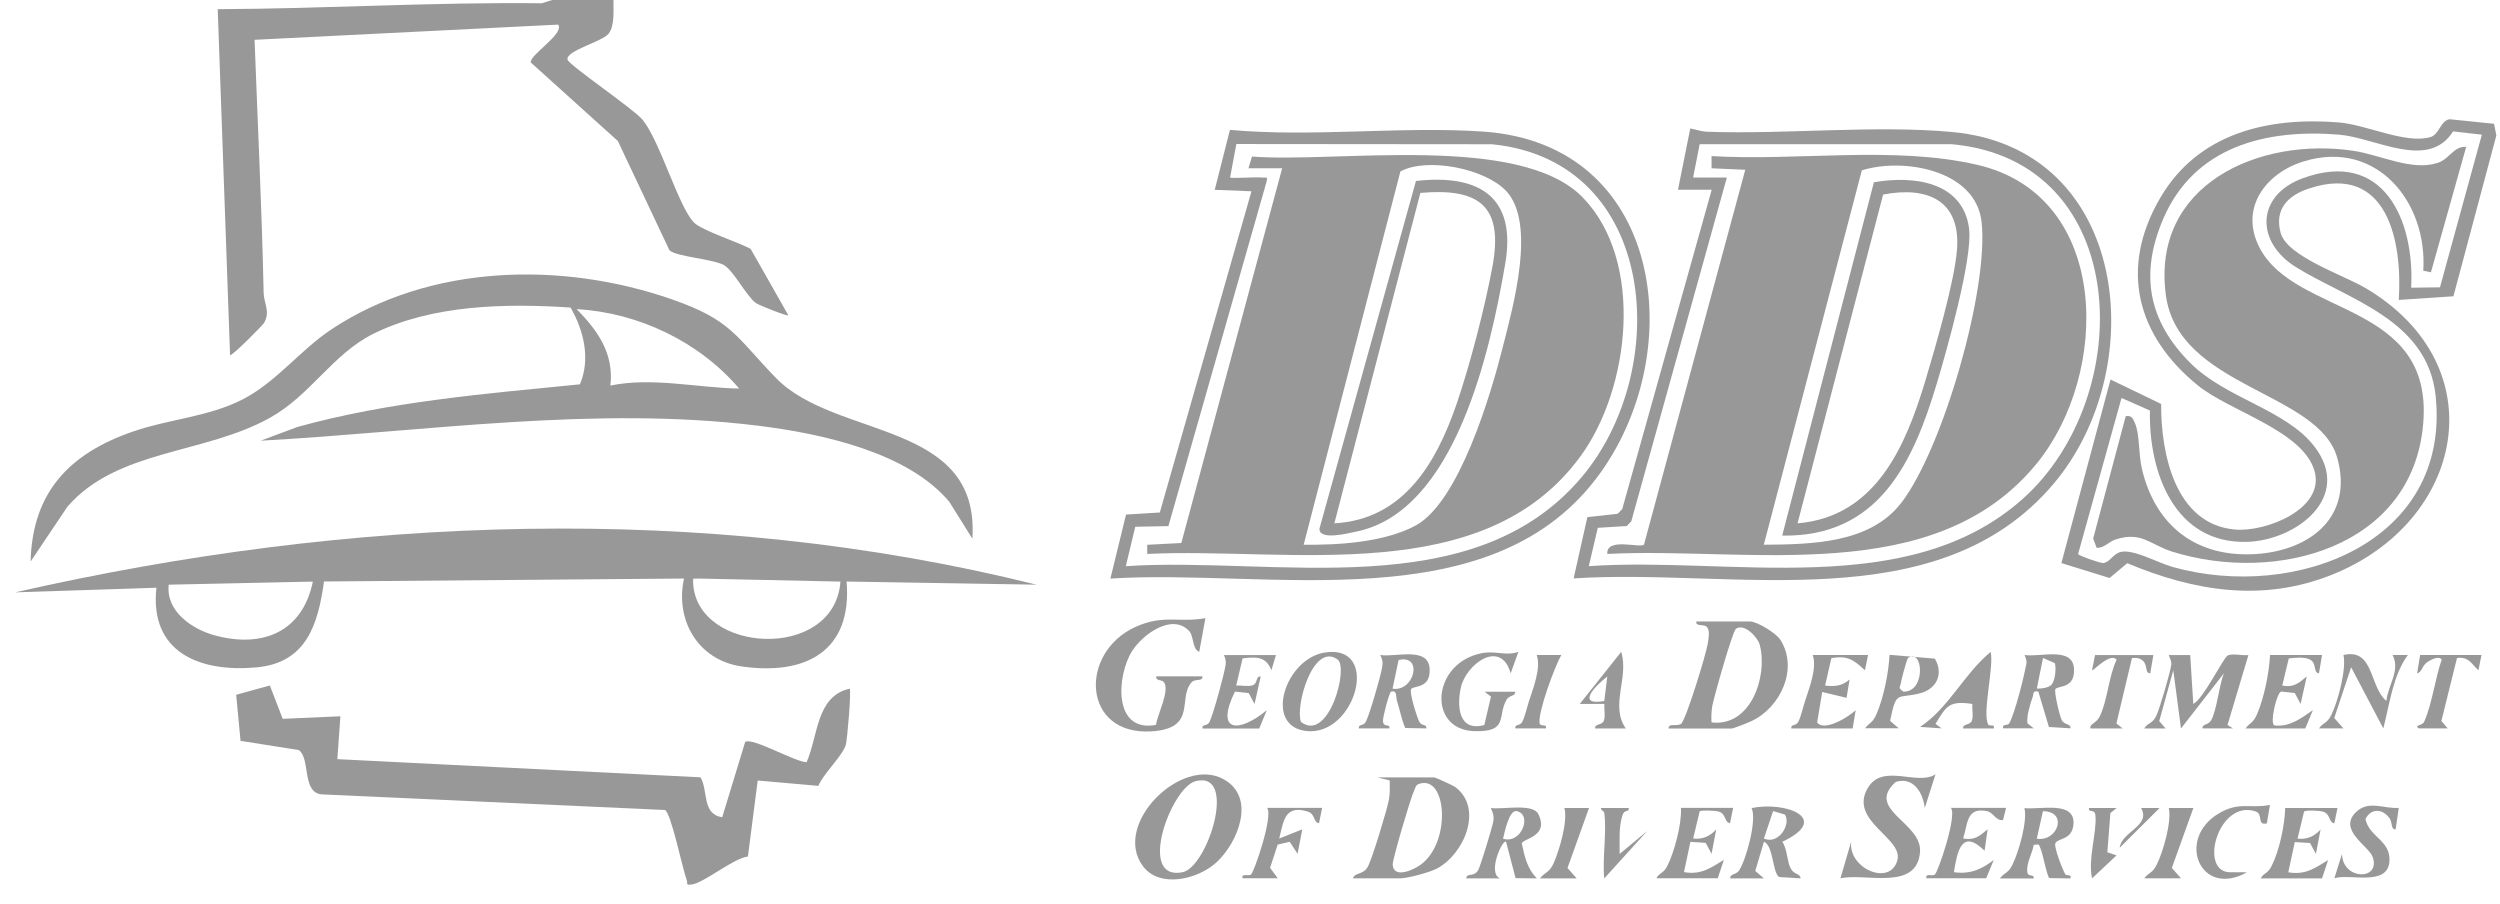 <svg xmlns="http://www.w3.org/2000/svg" width="94" height="34" viewBox="0 0 94 34" fill="none"><g clip-path="url(#clip0_178_117)"><path d="M23.066 0.001C23.061 0.369 23.119 0.956 22.888 1.261C22.657 1.567 21.264 1.904 21.339 2.243C21.382 2.44 23.821 4.095 24.156 4.497C24.813 5.286 25.515 7.791 26.097 8.371C26.391 8.664 27.779 9.116 28.224 9.357L29.641 11.854C29.595 11.9 28.527 11.472 28.426 11.397C28.063 11.137 27.577 10.161 27.211 9.963C26.79 9.735 25.428 9.653 25.171 9.41L23.232 5.303L19.958 2.349C19.898 2.072 21.23 1.276 20.99 0.925L9.572 1.497C9.69 4.673 9.844 7.824 9.913 10.998C9.923 11.433 10.178 11.712 9.923 12.15C9.88 12.225 8.71 13.413 8.65 13.351L8.186 0.345C12.254 0.328 16.303 0.075 20.369 0.123L20.759 0.001L23.066 0.001Z" fill="#989898"></path><path d="M36.559 20.251L35.695 18.87C34.131 16.994 30.857 16.299 28.528 16.01C22.369 15.242 15.965 16.234 9.801 16.57L11.185 16.053C14.644 15.096 18.238 14.805 21.804 14.451C22.21 13.505 21.951 12.42 21.453 11.564C19.027 11.403 16.242 11.453 14.026 12.557C12.501 13.32 11.68 14.857 10.15 15.709C7.684 17.085 4.412 16.89 2.538 19.048L1.15 21.115C1.217 18.495 2.622 17.044 5.011 16.222C6.356 15.757 7.838 15.675 9.116 15.021C10.393 14.367 11.288 13.159 12.467 12.38C16.167 9.928 21.116 9.82 25.232 11.244C27.522 12.035 27.657 12.649 29.178 14.213C31.422 16.522 36.855 15.791 36.561 20.251H36.559ZM27.794 14.612C26.288 12.844 24.003 11.756 21.681 11.622C22.477 12.432 23.088 13.291 22.951 14.497C24.515 14.172 26.197 14.581 27.794 14.61V14.612Z" fill="#989898"></path><path d="M38.982 21.984L31.832 21.866C32.049 24.493 30.288 25.405 27.884 25.058C26.239 24.82 25.375 23.307 25.719 21.753L12.184 21.864C11.955 23.483 11.527 24.924 9.634 25.095C7.514 25.285 5.618 24.537 5.881 22.099L0.573 22.273C13.113 19.415 26.433 18.859 38.982 21.986V21.984ZM31.601 21.868L26.234 21.753C26.061 21.777 26.051 21.686 26.063 21.926C26.193 24.585 31.375 24.878 31.601 21.868ZM11.763 21.868L6.343 21.984C6.234 22.982 7.213 23.654 8.067 23.887C9.862 24.38 11.373 23.769 11.763 21.868Z" fill="#989898"></path><path d="M10.627 27.028L12.799 26.932L12.684 28.544L26.339 29.227C26.635 29.725 26.383 30.615 27.155 30.728L28.018 27.899C28.278 27.706 29.895 28.657 30.33 28.657C30.766 27.658 30.689 26.172 31.947 25.895C32.017 25.974 31.856 27.8 31.805 27.995C31.702 28.397 30.944 29.104 30.771 29.549L28.49 29.347L28.122 32.203C27.532 32.292 26.476 33.199 26.005 33.257C25.755 33.288 25.87 33.223 25.822 33.095C25.661 32.67 25.233 30.557 25.002 30.456L12.102 29.869C11.344 29.816 11.678 28.517 11.236 28.202L9.044 27.856L8.88 26.123L10.146 25.774L10.627 27.021V27.028Z" fill="#989898"></path><path d="M50.866 33.03C50.955 32.787 51.239 32.907 51.422 32.604C51.578 32.344 52.163 30.42 52.223 30.066C52.264 29.826 52.259 29.585 52.252 29.345L51.79 29.229H53.924C53.967 29.229 54.636 29.532 54.715 29.59C55.793 30.396 55.047 32.126 54.02 32.662C53.751 32.802 52.921 33.025 52.656 33.025H50.869L50.866 33.03ZM53.361 29.47C53.217 29.518 53.219 29.636 53.166 29.741C53.046 29.975 52.35 32.333 52.365 32.513C52.406 33.045 53.125 32.72 53.411 32.518C54.578 31.68 54.407 29.123 53.363 29.472L53.361 29.47Z" fill="#989898"></path><path d="M45.75 32.414C45.064 33.059 43.606 33.42 42.971 32.564C41.809 30.995 44.419 28.411 46.012 29.301C47.244 29.989 46.544 31.671 45.75 32.417V32.414ZM44.956 29.371C44.041 29.6 42.733 33.132 44.46 32.797C45.408 32.612 46.556 28.972 44.956 29.371Z" fill="#989898"></path><path d="M72.775 29.115L72.371 30.381C72.308 29.816 71.945 29.188 71.278 29.402C70.116 30.446 72.277 30.92 72.193 32.034C72.079 33.528 70.1 32.806 69.2 33.027L69.604 31.646C69.486 32.659 71.076 33.345 71.343 32.339C71.565 31.504 69.493 30.864 70.232 29.623C70.795 28.678 72.094 29.563 72.775 29.113V29.115Z" fill="#989898"></path><path d="M67.013 31.648C67.21 31.937 67.186 32.382 67.331 32.654C67.458 32.897 67.677 32.83 67.706 33.027L66.895 32.976C66.64 32.806 66.688 31.807 66.325 31.648L65.998 32.748L66.323 33.027H65.055C65.045 32.846 65.278 32.899 65.389 32.731C65.651 32.336 66.068 30.842 65.861 30.383C67.126 30.121 68.887 30.77 67.013 31.651V31.648ZM67.112 30.628L66.669 30.496L66.323 31.53C66.874 31.773 67.35 30.999 67.114 30.628H67.112Z" fill="#989898"></path><path d="M77.665 32.881C77.704 32.938 77.901 32.854 77.851 33.03L77.059 33.016C76.965 32.955 76.814 32.108 76.725 31.911C76.655 31.755 76.71 31.731 76.467 31.767C76.415 32.096 76.208 32.402 76.222 32.748C76.234 33.028 76.492 32.823 76.465 33.03H75.197C75.363 32.797 75.496 32.857 75.664 32.52C75.904 32.039 76.237 30.884 76.119 30.386C76.718 30.451 78.048 30.092 77.961 31.007C77.906 31.606 77.348 31.502 77.278 31.721C77.233 31.866 77.552 32.71 77.661 32.881H77.665ZM76.583 31.536C77.377 31.659 77.769 30.504 76.814 30.501L76.583 31.536Z" fill="#989898"></path><path d="M57.782 33.028L56.986 33.018L56.627 31.649C56.495 31.546 55.915 32.819 56.398 33.028H55.131C55.148 32.802 55.405 32.996 55.576 32.725C55.657 32.595 56.124 31.065 56.151 30.867C56.177 30.67 56.134 30.559 56.054 30.381C56.48 30.449 57.635 30.189 57.842 30.61C58.258 31.457 57.269 31.522 57.219 31.712C57.327 32.212 57.419 32.65 57.782 33.025V33.028ZM56.514 31.534C57.2 31.755 57.626 30.629 57.031 30.499C56.733 30.434 56.569 31.334 56.514 31.534Z" fill="#989898"></path><path d="M65.166 30.378L65.048 30.953C64.826 30.917 64.913 30.602 64.624 30.515C64.499 30.477 63.965 30.455 63.907 30.506L63.664 31.528C64.016 31.571 64.3 31.441 64.531 31.184L64.355 32.103L64.134 31.692L63.559 31.653L63.318 32.791C63.951 32.904 64.317 32.639 64.817 32.331L64.588 33.022H62.281C62.389 32.81 62.536 32.861 62.688 32.565C62.957 32.04 63.243 30.951 63.203 30.376H65.163L65.166 30.378Z" fill="#989898"></path><path d="M87.889 30.382L87.771 30.957C87.549 30.921 87.636 30.608 87.347 30.519C87.215 30.478 86.724 30.454 86.633 30.512L86.388 31.532C86.739 31.575 87.023 31.445 87.254 31.188L87.078 32.107L86.857 31.696L86.284 31.662L86.039 32.797C86.671 32.911 87.037 32.646 87.537 32.338L87.309 33.029H85.002C85.11 32.817 85.257 32.867 85.408 32.571C85.699 32.006 85.909 31.02 85.923 30.382H87.884H87.889Z" fill="#989898"></path><path d="M75.428 30.378L75.313 30.837C75.014 30.859 74.976 30.544 74.675 30.491C73.929 30.361 73.992 30.987 73.814 31.526C74.249 31.607 74.432 31.432 74.735 31.182L74.62 31.988C73.763 31.145 73.593 31.997 73.467 32.794C74.069 32.88 74.504 32.69 74.966 32.334L74.68 33.024H72.43C72.397 32.815 72.632 32.959 72.748 32.885C72.864 32.81 73.597 30.664 73.354 30.376H75.43L75.428 30.378Z" fill="#989898"></path><path d="M90.194 30.379L90.076 31.183C89.889 31.195 89.961 30.935 89.853 30.776C89.6 30.404 89.15 30.375 88.941 30.798C89.088 31.481 89.891 31.594 89.843 32.381C89.783 33.351 88.332 32.833 87.772 33.023L88.06 32.104C88.073 33.098 89.521 33.122 89.215 32.227C89.073 31.811 87.902 31.214 88.575 30.545C89.054 30.069 89.624 30.418 90.194 30.377V30.379Z" fill="#989898"></path><path d="M49.711 30.378L49.595 30.953C49.372 30.917 49.461 30.604 49.172 30.515C48.308 30.246 48.26 30.871 48.099 31.528L48.965 31.184L48.789 32.103L48.493 31.651L48.041 31.756L47.755 32.63L48.044 33.024H46.718C46.682 32.815 46.92 32.959 47.036 32.885C47.151 32.81 47.885 30.664 47.642 30.376H49.718L49.711 30.378Z" fill="#989898"></path><path d="M85.349 30.268L85.234 30.959C84.846 31.05 85.106 30.613 84.817 30.512C83.432 30.035 82.669 32.715 83.805 32.795L84.485 32.799C82.724 33.783 81.812 31.544 83.422 30.588C84.199 30.127 84.591 30.413 85.349 30.266V30.268Z" fill="#989898"></path><path d="M82.47 30.382L81.661 32.634L82.008 33.026H80.624C80.79 32.793 80.923 32.853 81.091 32.516C81.332 32.035 81.664 30.88 81.546 30.382H82.467H82.47Z" fill="#989898"></path><path d="M59.746 30.384L58.938 32.636L59.284 33.029H57.901C58.093 32.778 58.257 32.822 58.418 32.453C58.635 31.963 58.954 30.88 58.822 30.382H59.744L59.746 30.384Z" fill="#989898"></path><path d="M60.322 30.553C60.317 30.519 60.148 30.423 60.206 30.382H61.243C61.25 30.575 61.084 30.401 61.002 30.661C60.858 31.109 60.904 31.643 60.899 32.107L61.936 31.246L60.319 33.029C60.242 32.254 60.423 31.306 60.319 30.555L60.322 30.553Z" fill="#989898"></path><path d="M79.584 30.382L79.351 30.57L79.236 32.047L79.582 32.162L78.661 33.026C78.497 32.3 78.848 31.308 78.788 30.661C78.762 30.384 78.523 30.589 78.545 30.382H79.582H79.584Z" fill="#989898"></path><path d="M81.199 30.382L79.7 31.876C79.77 31.265 80.884 31.056 80.506 30.382H81.197H81.199Z" fill="#989898"></path><path d="M62.74 27.393C62.725 27.176 63.024 27.325 63.202 27.222C63.38 27.119 64.159 24.566 64.212 24.2C64.239 24.022 64.299 23.731 64.19 23.587C64.082 23.442 63.755 23.584 63.779 23.366H65.797C66.062 23.366 66.781 23.801 66.945 24.061C67.631 25.148 66.943 26.604 65.86 27.111C65.733 27.172 65.182 27.393 65.105 27.393H62.74ZM64.354 27.162C65.819 27.34 66.474 25.454 66.17 24.256C66.093 23.955 65.583 23.426 65.271 23.642C65.145 23.729 64.436 26.231 64.38 26.556C64.347 26.758 64.342 26.957 64.352 27.162H64.354Z" fill="#989898"></path><path d="M45.21 25.43C45.227 25.644 44.948 25.497 44.803 25.656C44.269 26.253 45.027 27.386 43.305 27.499C40.687 27.67 40.548 24.535 42.708 23.566C43.745 23.099 44.327 23.421 45.323 23.243L45.092 24.509C44.828 24.415 44.888 23.919 44.717 23.732C44.075 23.034 42.963 23.859 42.573 24.47C41.986 25.389 41.835 27.559 43.464 27.256C43.521 26.864 43.986 25.974 43.769 25.656C43.692 25.543 43.442 25.613 43.478 25.43H45.208H45.21Z" fill="#989898"></path><path d="M49.792 24.538C51.948 24.175 50.973 27.712 49.102 27.485C47.509 27.291 48.322 24.786 49.792 24.538ZM48.916 27.144C49.953 27.94 50.726 25.101 50.29 24.793C49.371 24.144 48.693 26.547 48.916 27.144Z" fill="#989898"></path><path d="M77.287 25.901C77.217 25.978 77.446 26.945 77.525 27.082C77.636 27.275 77.862 27.2 77.852 27.385L77.039 27.335L76.642 26.004C76.411 25.956 76.476 26.091 76.419 26.235C76.334 26.457 76.185 26.988 76.233 27.198L76.469 27.385H75.317C75.271 27.207 75.492 27.299 75.55 27.195C75.767 26.798 76.096 25.465 76.19 24.972C76.216 24.835 76.166 24.746 76.125 24.628C76.695 24.722 77.937 24.296 77.982 25.145C78.023 25.894 77.407 25.773 77.29 25.903L77.287 25.901ZM77.133 25.747C77.275 25.6 77.321 25.126 77.261 24.931L76.816 24.741L76.585 25.891C76.748 25.898 77.018 25.865 77.133 25.749V25.747Z" fill="#989898"></path><path d="M53.063 25.903C52.97 26.007 53.278 26.962 53.362 27.133C53.456 27.32 53.651 27.205 53.629 27.388L52.837 27.373C52.695 27.046 52.635 26.692 52.527 26.353C52.481 26.211 52.539 25.93 52.303 26.007C52.241 26.028 51.993 26.938 52 27.106C52.012 27.385 52.27 27.181 52.243 27.388H51.091C51.069 27.205 51.264 27.32 51.358 27.133C51.505 26.841 51.911 25.434 51.969 25.088C52.002 24.888 51.983 24.806 51.897 24.628C52.467 24.722 53.708 24.296 53.754 25.145C53.795 25.894 53.179 25.773 53.061 25.903H53.063ZM52.359 25.894C53.177 26.026 53.525 24.597 52.587 24.816L52.359 25.894Z" fill="#989898"></path><path d="M57.09 24.515L56.801 25.318C56.429 24 55.115 24.977 54.925 25.862C54.773 26.579 54.85 27.52 55.81 27.262L56.06 26.192L55.82 26.009H56.972C56.98 26.194 56.756 26.119 56.645 26.312C56.289 26.928 56.736 27.532 55.428 27.491C53.669 27.435 53.828 24.943 55.697 24.563C56.239 24.452 56.587 24.676 57.088 24.512L57.09 24.515Z" fill="#989898"></path><path d="M72.75 24.766C73.084 25.331 72.826 25.899 72.203 26.065C71.342 26.296 71.306 25.914 71.068 27.105L71.393 27.384H70.125C70.31 27.148 70.413 27.186 70.56 26.842C70.823 26.234 71.017 25.283 71.046 24.622L72.75 24.764V24.766ZM71.742 24.74C71.701 24.766 71.487 25.562 71.472 25.685C71.455 25.832 71.337 25.851 71.568 26.005C72.42 26.029 72.321 24.352 71.742 24.74Z" fill="#989898"></path><path d="M87.309 24.628L87.193 25.319C86.962 25.287 87.124 24.934 86.852 24.799C86.64 24.693 86.294 24.729 86.058 24.758L85.812 25.778C86.248 25.86 86.431 25.684 86.734 25.434L86.503 26.469L86.284 26.057L85.772 26.002C85.601 26.043 85.324 27.246 85.528 27.277C86.099 27.34 86.534 27 86.965 26.7L86.678 27.39H84.429C84.614 27.154 84.718 27.193 84.867 26.849C85.129 26.24 85.324 25.29 85.353 24.628H87.314H87.309Z" fill="#989898"></path><path d="M47.977 24.628L47.804 25.203C47.604 24.679 47.234 24.691 46.721 24.756L46.481 25.778C46.673 25.761 46.926 25.826 47.101 25.766C47.303 25.696 47.207 25.415 47.402 25.436L47.171 26.471L46.952 26.06L46.433 26.004C45.672 27.563 46.596 27.561 47.633 26.702L47.347 27.392H45.213C45.189 27.205 45.393 27.325 45.482 27.137C45.629 26.82 46.038 25.338 46.086 24.977C46.105 24.837 46.069 24.753 46.021 24.631H47.982L47.977 24.628Z" fill="#989898"></path><path d="M70.238 24.628L70.122 25.203C69.713 24.821 69.466 24.633 68.859 24.748L68.624 25.778C68.999 25.819 69.256 25.793 69.545 25.55L69.43 26.24L68.515 26.019L68.325 27.164C68.588 27.53 69.54 26.94 69.773 26.7L69.66 27.39H67.353C67.332 27.205 67.526 27.323 67.62 27.133C67.721 26.93 67.794 26.589 67.871 26.353C68.037 25.848 68.325 25.109 68.159 24.628H70.236H70.238Z" fill="#989898"></path><path d="M74.765 27.255C74.804 27.317 75.016 27.202 74.965 27.39H73.813C73.791 27.195 74.075 27.291 74.145 27.089C74.205 26.913 74.145 26.661 74.159 26.468C73.293 26.341 73.187 26.535 72.776 27.216L73.004 27.387L72.196 27.332C73.281 26.613 73.853 25.325 74.85 24.512C74.98 25.075 74.515 26.855 74.765 27.252V27.255Z" fill="#989898"></path><path d="M89.728 26.352C89.786 25.77 90.265 25.195 89.959 24.627H90.537C89.979 25.377 89.849 26.474 89.613 27.389L88.403 25.089L87.768 26.997L88.114 27.389H87.193C87.356 27.153 87.491 27.218 87.659 26.879C87.905 26.388 88.232 25.149 88.114 24.629C89.266 24.357 89.084 25.825 89.728 26.354V26.352Z" fill="#989898"></path><path d="M80.967 24.628L80.849 25.319C80.64 25.311 80.758 25.011 80.575 24.847C80.448 24.736 80.322 24.727 80.161 24.744L79.577 27.202L79.812 27.39H78.602C78.552 27.212 78.816 27.212 78.951 26.935C79.24 26.343 79.288 25.429 79.584 24.804C79.343 24.515 78.694 25.247 78.66 25.206L78.773 24.631H80.965L80.967 24.628Z" fill="#989898"></path><path d="M93.304 24.628L93.189 25.203C92.917 24.963 92.84 24.681 92.383 24.741L91.796 27.109L92.036 27.388H90.942C90.759 27.25 91.074 27.303 91.151 27.133C91.449 26.461 91.56 25.514 91.808 24.801C91.709 24.645 91.415 24.801 91.3 24.871C91.055 25.02 91.091 25.256 90.884 25.319L90.997 24.628H93.304Z" fill="#989898"></path><path d="M82.352 24.624L82.467 26.467C82.843 26.289 83.586 24.749 83.757 24.651C83.927 24.552 84.324 24.663 84.541 24.629L83.754 27.259L83.964 27.389H82.811C82.804 27.203 83.028 27.278 83.138 27.085C83.35 26.72 83.437 25.767 83.617 25.32L82.005 27.391L81.716 25.204L81.187 27.112L81.428 27.391H80.622C80.766 27.153 80.935 27.232 81.091 26.883C81.211 26.614 81.601 25.286 81.639 25.004C81.659 24.85 81.584 24.764 81.546 24.631H82.354L82.352 24.624Z" fill="#989898"></path><path d="M61.129 27.39H59.977C59.955 27.195 60.239 27.291 60.309 27.089C60.369 26.913 60.309 26.661 60.323 26.468H59.399L60.956 24.512C61.261 25.453 60.527 26.538 61.129 27.387V27.39ZM60.321 26.358L60.434 25.436C60.015 25.758 59.224 26.55 60.321 26.358Z" fill="#989898"></path><path d="M58.705 24.628C58.457 25.061 57.813 26.803 57.89 27.202C57.916 27.335 58.178 27.198 58.128 27.388H56.975C56.954 27.205 57.149 27.32 57.242 27.133C57.343 26.93 57.416 26.589 57.493 26.353C57.659 25.848 57.947 25.109 57.781 24.628H58.703H58.705Z" fill="#989898"></path><path d="M92.248 11.14L90.194 11.277C90.336 9.069 89.763 6.136 86.85 7.077C86.037 7.339 85.512 7.849 85.75 8.749C85.988 9.649 88.118 10.337 88.96 10.84C93.896 13.782 92.641 19.623 87.687 21.608C85.074 22.654 82.505 22.231 79.984 21.177L79.32 21.733L77.508 21.172L79.356 14.27L81.259 15.189C81.249 17.027 81.771 19.703 84.025 19.91C85.195 20.018 87.42 19.135 87.028 17.718C86.609 16.2 83.842 15.468 82.644 14.496C80.33 12.617 79.68 10.089 81.222 7.445C82.644 5.005 85.272 4.387 87.944 4.604C88.976 4.688 90.454 5.424 91.382 5.155C91.722 5.056 91.758 4.541 92.102 4.483L93.776 4.654L93.863 5.092L92.248 11.143V11.14ZM93.309 5.063L92.236 4.941C91.3 6.42 89.33 5.176 87.944 5.063C85.195 4.839 82.495 5.511 81.331 8.244C80.453 10.306 80.773 12.059 82.348 13.64C83.696 14.992 85.955 15.394 87.028 16.796C88.476 18.695 86.328 20.321 84.49 20.374C81.749 20.451 80.785 17.739 80.838 15.437L79.769 14.963L78.136 20.833C78.186 20.905 78.966 21.175 79.074 21.17C79.308 21.158 79.454 20.843 79.697 20.764C80.174 20.61 81.129 21.163 81.692 21.319C86.296 22.606 92.14 20.407 91.582 14.903C91.288 12.009 88.284 11.268 86.313 10.034C84.795 9.083 84.831 7.339 86.592 6.699C89.609 5.6 90.793 8.258 90.66 10.818L91.743 10.803L93.317 5.066L93.309 5.063Z" fill="#989898"></path><path d="M41.752 21.75L42.339 19.347L43.609 19.27L47.055 7.192L45.674 7.137L46.246 4.883C49.364 5.169 52.67 4.736 55.771 4.948C62.49 5.407 63.513 13.101 60.186 17.764C56.149 23.422 47.704 21.367 41.752 21.755V21.75ZM42.33 21.288C47.911 20.915 55.352 22.797 59.459 17.954C62.885 13.914 62.353 6.045 56.098 5.424L46.487 5.415L46.251 6.675C46.294 6.716 47.245 6.649 47.464 6.675C47.62 6.694 47.673 6.615 47.622 6.834L43.932 19.782L42.686 19.806L42.33 21.291V21.288Z" fill="#989898"></path><path d="M59.168 21.749L59.685 19.444L60.825 19.317L60.996 19.141L64.36 7.134H63.092L63.554 4.831C63.765 4.867 63.96 4.944 64.182 4.954C67.158 5.057 70.487 4.696 73.398 4.963C80.079 5.575 80.878 13.851 77.221 18.183C72.852 23.361 65.125 21.347 59.17 21.749H59.168ZM59.743 21.287C65.024 20.916 71.75 22.603 76.059 18.754C80.368 14.904 80.183 6.044 73.393 5.423H63.907L63.662 6.674H64.93L61.336 19.603L61.165 19.779L60.077 19.846L59.738 21.289L59.743 21.287Z" fill="#989898"></path><path d="M92.729 5.521L91.403 10.238L91.115 10.181C91.281 7.597 89.363 5.239 86.64 6.062C85.184 6.5 84.195 7.83 84.956 9.307C86.305 11.925 91.509 11.306 91.112 15.935C90.713 20.607 85.572 21.957 81.681 20.744C80.854 20.487 80.529 19.967 79.552 20.283C79.28 20.369 79.126 20.61 78.833 20.598L78.703 20.249L79.927 15.649C80.158 15.606 80.207 15.755 80.281 15.928C80.45 16.315 80.409 17.09 80.536 17.629C81.044 19.787 82.6 20.978 84.833 20.831C86.885 20.696 88.499 19.414 87.879 17.21C87.174 14.713 81.9 14.581 81.436 11.095C80.882 6.935 84.944 5.14 88.487 5.67C89.498 5.821 90.689 6.444 91.658 6.124C92.101 5.98 92.262 5.487 92.726 5.523L92.729 5.521Z" fill="#989898"></path><path d="M43.136 20.828V20.484L44.418 20.417L48.209 6.328H46.942L47.074 5.886C50.238 6.136 57.145 4.993 59.51 7.423C61.841 9.817 61.285 14.597 59.442 17.135C55.802 22.154 48.477 20.568 43.131 20.828H43.136ZM49.018 20.482C50.331 20.496 52.023 20.395 53.206 19.772C54.862 18.901 56.062 14.806 56.505 13.05C56.882 11.556 57.775 8.409 56.635 7.185C55.848 6.34 53.668 5.9 52.655 6.446L49.018 20.482Z" fill="#989898"></path><path d="M60.435 20.828C60.387 20.193 61.667 20.619 61.814 20.477L65.622 6.383L64.354 6.328V5.869C67.578 6.063 71.206 5.469 74.348 6.198C79.391 7.365 79.338 14.056 76.578 17.431C72.736 22.132 65.757 20.554 60.435 20.828ZM66.317 20.482C68.1 20.467 70.306 20.441 71.487 18.908C73.053 16.878 74.788 10.851 74.507 8.339C74.285 6.381 71.552 5.917 70.005 6.405L66.32 20.479L66.317 20.482Z" fill="#989898"></path><path d="M53.242 6.804C55.629 6.536 57.029 7.407 56.596 9.921C56.04 13.157 54.729 19.227 51 19.987C50.692 20.05 49.59 20.339 49.612 19.874L53.24 6.804H53.242ZM50.172 19.677C52.766 19.533 53.997 17.42 54.758 15.219C55.265 13.752 55.836 11.543 56.117 10.015C56.531 7.773 55.653 7.056 53.406 7.253L50.172 19.677Z" fill="#989898"></path><path d="M67.011 20.137L70.458 6.854C71.919 6.594 73.798 6.816 74.036 8.581C74.185 9.683 73.201 13.16 72.835 14.384C71.938 17.38 70.653 20.197 67.011 20.139V20.137ZM67.588 19.677C70.535 19.429 71.656 16.771 72.4 14.293C72.768 13.061 73.495 10.578 73.584 9.375C73.723 7.528 72.458 6.994 70.805 7.316L67.588 19.677Z" fill="#989898"></path></g><defs><clipPath id="clip0_178_117"><rect width="94" height="33.489" fill="white"></rect></clipPath></defs></svg>